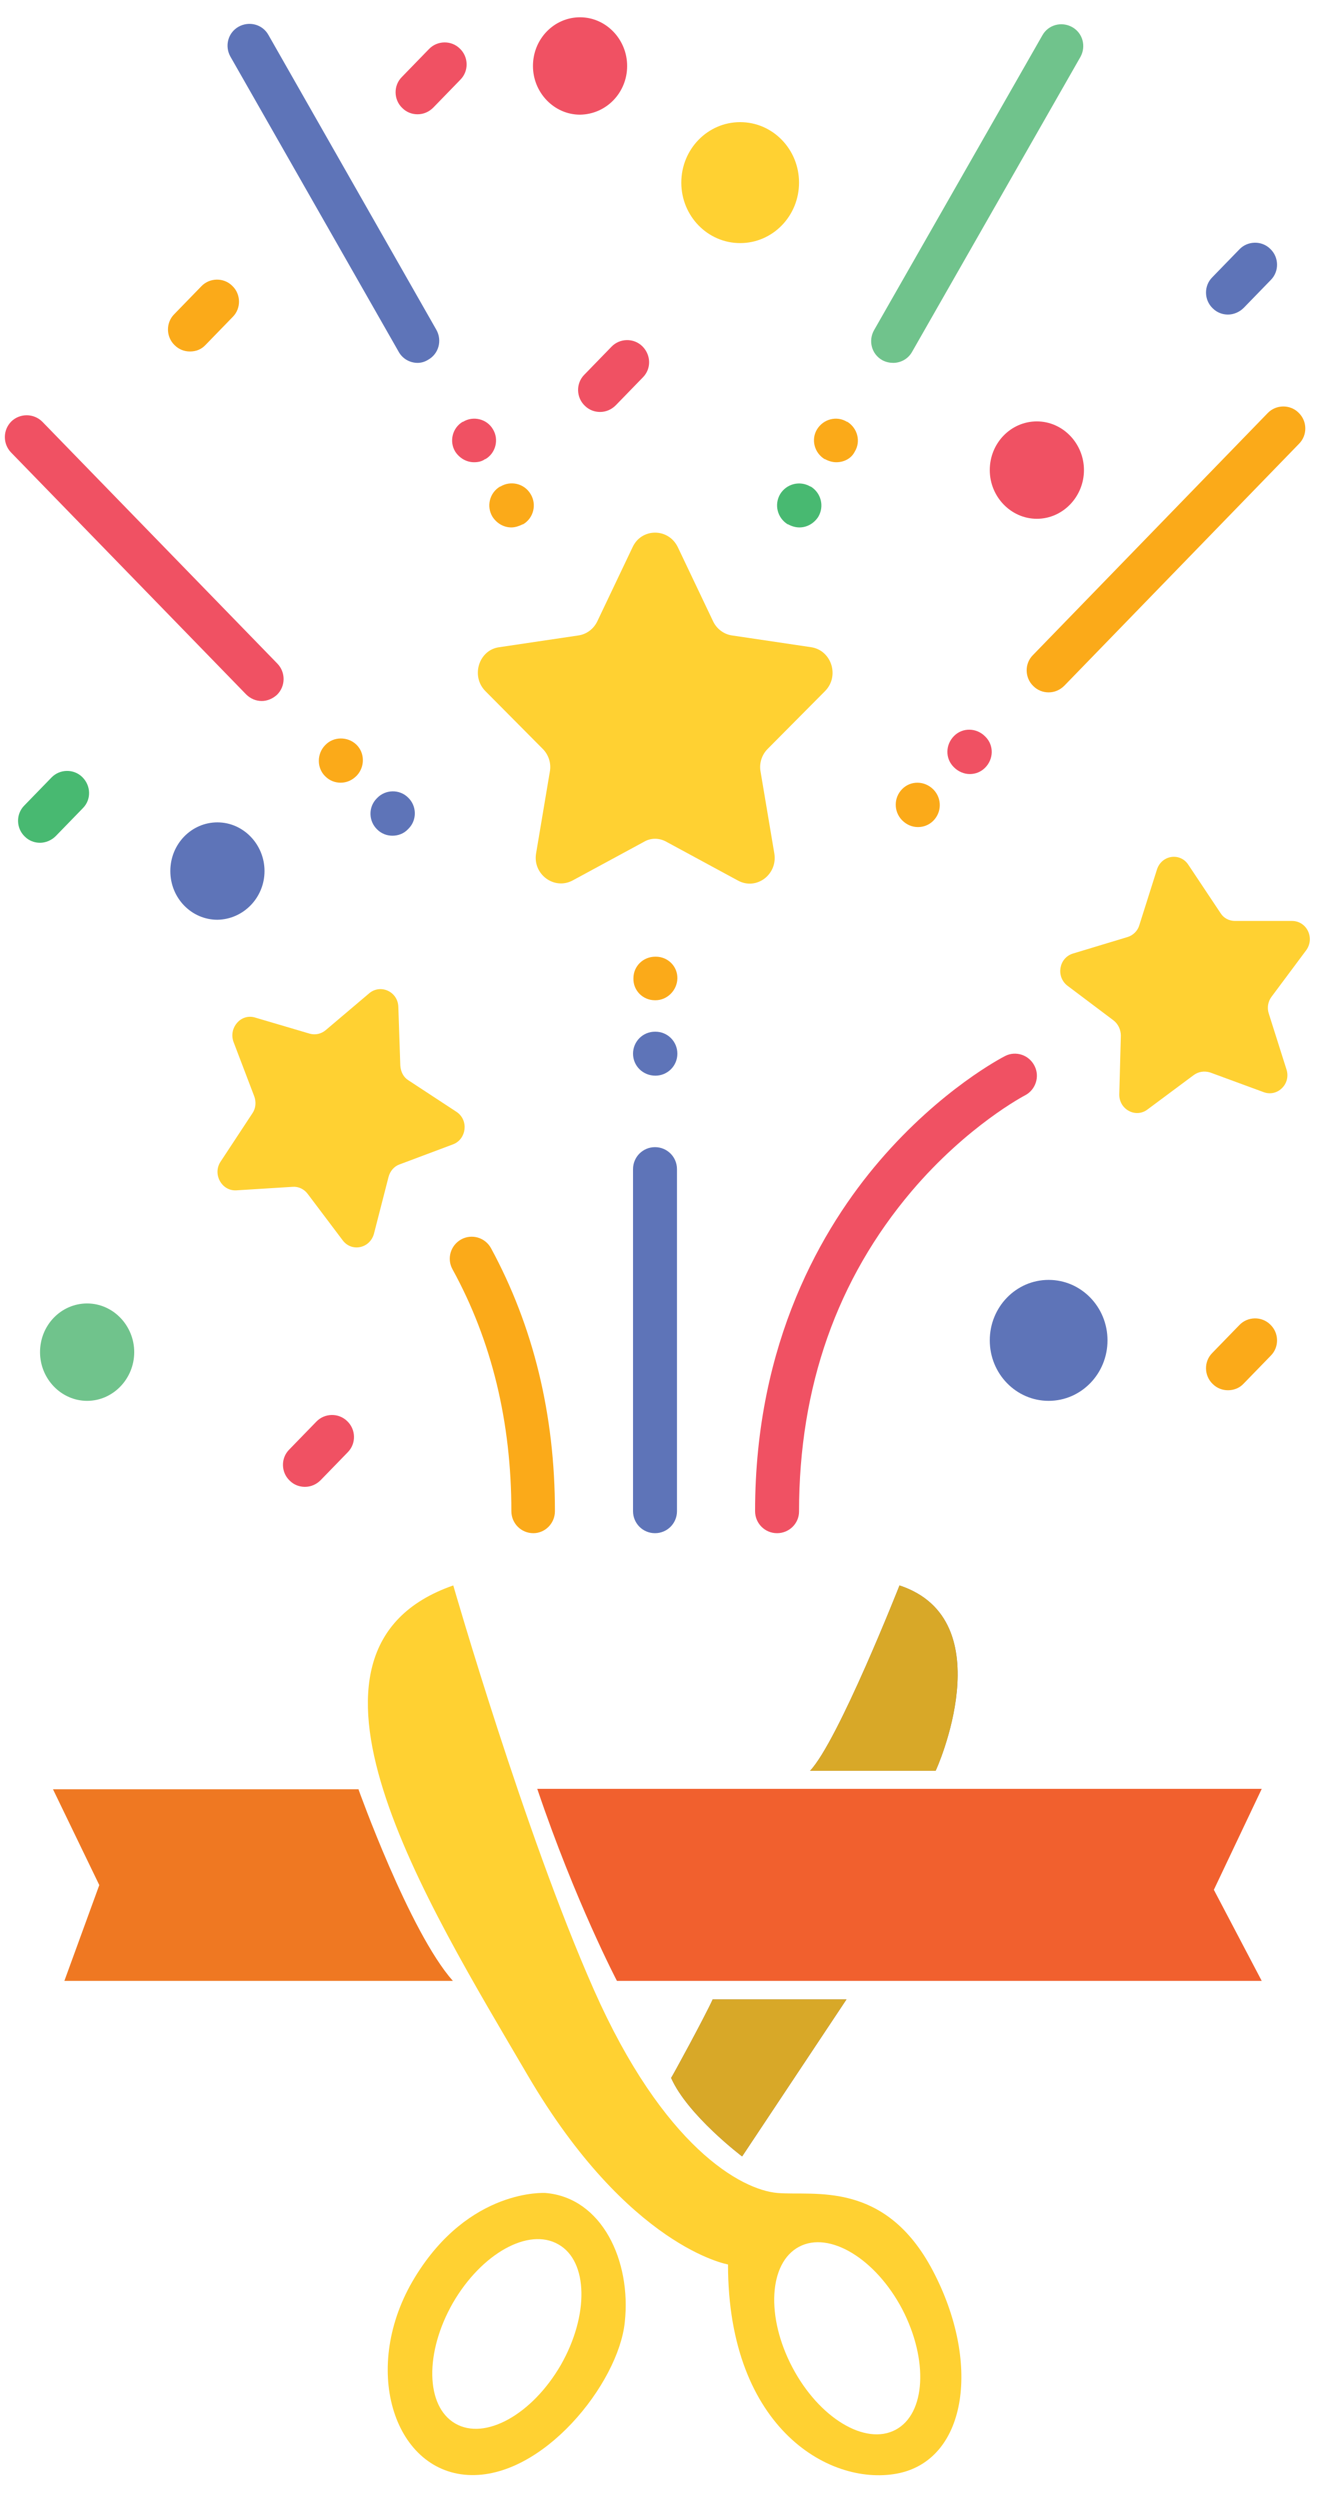 <?xml version="1.0" encoding="utf-8"?>
<!-- Generator: Adobe Illustrator 19.0.0, SVG Export Plug-In . SVG Version: 6.00 Build 0)  -->
<svg version="1.1" id="Layer_1" xmlns="http://www.w3.org/2000/svg" xmlns:xlink="http://www.w3.org/1999/xlink" x="0px" y="0px"
	 viewBox="0 0 336.6 636.6" style="enable-background:new 0 0 336.6 636.6;" xml:space="preserve">
<style type="text/css">
	.st0{fill:#F05163;}
	.st1{fill:#5E74B8;}
	.st2{fill:#FBAA19;}
	.st3{fill:#48B971;}
	.st4{fill:#FFD132;}
	.st5{fill:#70C38C;}
	.st6{fill:#F1602E;}
	.st7{fill:#EF7822;}
	.st8{fill:#88898D;}
	.st9{fill:#D8A828;}
</style>
<g id="XMLID_180_">
	<path id="XMLID_214_" class="st0" d="M77.7,378.6c-1.4,0-2.8-0.5-3.9-1.6c-2.2-2.1-2.3-5.7-0.1-7.9l6.9-7.1
		c2.1-2.2,5.7-2.3,7.9-0.1c2.2,2.1,2.3,5.7,0.1,7.9l-6.9,7.1C80.6,378,79.2,378.6,77.7,378.6z"/>
	<path id="XMLID_213_" class="st0" d="M152.9,104.9c-1.4,0-2.8-0.5-3.9-1.6c-2.2-2.1-2.3-5.7-0.1-7.9l6.9-7.1
		c2.1-2.2,5.7-2.3,7.9-0.1s2.3,5.7,0.1,7.9l-6.9,7.1C155.8,104.3,154.4,104.9,152.9,104.9z"/>
	<path id="XMLID_212_" class="st1" d="M312.9,80.1c-1.4,0-2.8-0.5-3.9-1.6c-2.2-2.1-2.3-5.7-0.1-7.9l6.9-7.1
		c2.1-2.2,5.7-2.3,7.9-0.1c2.2,2.1,2.3,5.7,0.1,7.9l-6.9,7.1C315.8,79.5,314.3,80.1,312.9,80.1z"/>
	<path id="XMLID_211_" class="st2" d="M312.9,354c-1.4,0-2.8-0.5-3.9-1.6c-2.2-2.1-2.3-5.7-0.1-7.9l6.9-7.1c2.1-2.2,5.7-2.3,7.9-0.1
		c2.2,2.1,2.3,5.7,0.1,7.9l-6.9,7.1C315.8,353.5,314.3,354,312.9,354z"/>
	<path id="XMLID_210_" class="st2" d="M48.4,89.5c-1.4,0-2.8-0.5-3.9-1.6c-2.2-2.1-2.3-5.7-0.1-7.9l6.9-7.1c2.1-2.2,5.7-2.3,7.9-0.1
		c2.2,2.1,2.3,5.7,0.1,7.9l-6.9,7.1C51.3,89,49.9,89.5,48.4,89.5z"/>
	<path id="XMLID_209_" class="st3" d="M10.2,214.6c-1.4,0-2.8-0.5-3.9-1.6c-2.2-2.1-2.3-5.7-0.1-7.9l6.9-7.1
		c2.1-2.2,5.7-2.3,7.9-0.1s2.3,5.7,0.1,7.9l-6.9,7.1C13.1,214,11.6,214.6,10.2,214.6z"/>
	<path id="XMLID_208_" class="st4" d="M164,214.4l-18.1,9.8c-4.7,2.5-10.2-1.6-9.3-6.9l3.5-20.8c0.4-2.1-0.3-4.3-1.8-5.8l-14.6-14.7
		c-3.8-3.8-1.7-10.5,3.5-11.2l20.2-3c2.1-0.3,3.9-1.7,4.8-3.6l9-18.9c2.3-4.9,9.1-4.9,11.5,0l9,18.9c0.9,1.9,2.7,3.3,4.8,3.6l20.2,3
		c5.2,0.8,7.3,7.4,3.5,11.2l-14.6,14.7c-1.5,1.5-2.2,3.7-1.8,5.8l3.5,20.8c0.9,5.4-4.6,9.5-9.3,6.9l-18.1-9.8
		C168,213.3,165.8,213.3,164,214.4z"/>
	<path id="XMLID_207_" class="st1" d="M166.9,390.4c-3.1,0-5.6-2.5-5.6-5.6v-87.1c0-3.1,2.5-5.6,5.6-5.6c3.1,0,5.6,2.5,5.6,5.6v87.1
		C172.5,387.9,170,390.4,166.9,390.4z"/>
	<path id="XMLID_206_" class="st1" d="M167,273.9L167,273.9c-3.2,0-5.7-2.5-5.7-5.6s2.5-5.6,5.6-5.6h0.1c3.1,0,5.6,2.5,5.6,5.6
		S170.1,273.9,167,273.9z"/>
	<path id="XMLID_205_" class="st2" d="M167,254.7C167,254.7,167,254.7,167,254.7h-0.1c-3.1,0-5.6-2.5-5.5-5.6c0-3.1,2.5-5.5,5.6-5.5
		h0h0.1c3.1,0,5.6,2.5,5.5,5.6C172.5,252.2,170,254.7,167,254.7z"/>
	<path id="XMLID_204_" class="st0" d="M66.7,178.5c-1.5,0-2.9-0.6-4-1.7L2.8,115.2c-2.1-2.2-2.1-5.7,0.1-7.9
		c2.2-2.1,5.7-2.1,7.9,0.1L70.7,169c2.1,2.2,2.1,5.7-0.1,7.9C69.5,177.9,68.1,178.5,66.7,178.5z"/>
	<path id="XMLID_203_" class="st2" d="M86.8,199.3c-1.4,0-2.8-0.5-3.9-1.6c-2.2-2.1-2.2-5.7-0.1-7.9l0.1-0.1
		c2.1-2.2,5.7-2.2,7.9-0.1c2.2,2.1,2.2,5.7,0.1,7.9l-0.1,0.1C89.7,198.7,88.3,199.3,86.8,199.3z"/>
	<path id="XMLID_202_" class="st1" d="M100,212.8c-1.4,0-2.8-0.5-3.9-1.6c-2.2-2.1-2.3-5.7-0.1-7.9l0.1-0.1c2.1-2.2,5.7-2.3,7.9-0.1
		c2.2,2.1,2.3,5.7,0.1,7.9l-0.1,0.1C102.9,212.3,101.4,212.8,100,212.8z"/>
	<path id="XMLID_201_" class="st2" d="M267.2,176.3c-1.4,0-2.8-0.5-3.9-1.6c-2.2-2.1-2.3-5.7-0.1-7.9l59.8-61.6
		c2.1-2.2,5.7-2.3,7.9-0.1c2.2,2.1,2.3,5.7,0.1,7.9l-59.8,61.6C270.1,175.7,268.7,176.3,267.2,176.3z"/>
	<path id="XMLID_200_" class="st0" d="M247.1,197.1c-1.4,0-2.9-0.6-4-1.7l-0.1-0.1c-2.2-2.2-2.1-5.7,0.1-7.9
		c2.2-2.2,5.7-2.1,7.9,0.1l0.1,0.1c2.2,2.2,2.1,5.7-0.1,7.9C249.9,196.6,248.5,197.1,247.1,197.1z"/>
	<path id="XMLID_199_" class="st2" d="M233.9,210.6c-1.5,0-2.9-0.6-4-1.7l-0.1-0.1c-2.1-2.2-2.1-5.7,0.1-7.9s5.7-2.1,7.9,0.1
		l0.1,0.1c2.1,2.2,2.1,5.7-0.1,7.9C236.7,210.1,235.3,210.6,233.9,210.6z"/>
	<path id="XMLID_198_" class="st5" d="M227.6,92.4c-0.9,0-1.9-0.2-2.8-0.7c-2.7-1.5-3.6-4.9-2.1-7.6l42.9-75.1
		c1.5-2.7,4.9-3.6,7.6-2.1c2.7,1.5,3.6,4.9,2.1,7.6l-42.9,75.1C231.4,91.4,229.5,92.4,227.6,92.4z"/>
	<path id="XMLID_197_" class="st2" d="M213.1,117.7c-1,0-2-0.3-2.9-0.8l-0.1,0c-2.6-1.6-3.5-5-1.9-7.6c1.6-2.6,5-3.5,7.6-1.9l0.1,0
		c2.6,1.6,3.5,5,1.9,7.6C216.9,116.8,215,117.7,213.1,117.7z"/>
	<path id="XMLID_196_" class="st3" d="M203.7,134.3c-1,0-2-0.3-2.9-0.8l-0.1,0c-2.6-1.6-3.5-5-1.9-7.7c1.6-2.6,5-3.5,7.7-1.9l0.1,0
		c2.6,1.6,3.5,5,1.9,7.7C207.4,133.3,205.6,134.3,203.7,134.3z"/>
	<path id="XMLID_195_" class="st1" d="M106.4,92.4c-1.9,0-3.8-1-4.8-2.8L58.7,14.4c-1.5-2.7-0.6-6.1,2.1-7.6
		c2.7-1.5,6.1-0.6,7.6,2.1L111.2,84c1.5,2.7,0.6,6.1-2.1,7.6C108.3,92.1,107.4,92.4,106.4,92.4z"/>
	<path id="XMLID_194_" class="st0" d="M120.8,117.7c-1.9,0-3.7-1-4.8-2.7c-1.6-2.6-0.7-6.1,1.9-7.6l0.1,0c2.6-1.6,6.1-0.7,7.6,1.9
		c1.6,2.6,0.7,6.1-1.9,7.6l-0.1,0C122.8,117.5,121.8,117.7,120.8,117.7z"/>
	<path id="XMLID_193_" class="st2" d="M130.3,134.3c-1.9,0-3.7-1-4.8-2.7c-1.6-2.6-0.8-6.1,1.9-7.7l0.1,0c2.6-1.6,6.1-0.8,7.7,1.9
		c1.6,2.6,0.8,6.1-1.9,7.7l-0.1,0C132.2,134,131.2,134.3,130.3,134.3z"/>
	<path id="XMLID_192_" class="st4" d="M304.1,273.8l-11.7,8.7c-3,2.3-7.3,0-7.2-3.9l0.4-14.9c0-1.5-0.7-3-1.9-3.9l-11.7-8.8
		c-3-2.3-2.2-7.1,1.4-8.2l13.9-4.2c1.4-0.4,2.6-1.6,3-3l4.5-14.2c1.2-3.7,5.9-4.4,8-1.2l8.2,12.3c0.8,1.3,2.2,2,3.7,2l14.5,0
		c3.8,0,5.9,4.4,3.6,7.5l-8.8,11.8c-0.9,1.2-1.2,2.8-0.7,4.3l4.5,14.2c1.2,3.7-2.3,7.1-5.8,5.8l-13.6-5
		C306.8,272.6,305.3,272.9,304.1,273.8z"/>
	<path id="XMLID_191_" class="st0" d="M198,390.4c-3.1,0-5.6-2.5-5.6-5.6c0-43.1,17.2-72.3,31.7-89.2c15.7-18.3,31.4-26.4,32-26.7
		c2.7-1.4,6.1-0.3,7.5,2.5c1.4,2.7,0.3,6.1-2.4,7.5c-0.2,0.1-14.7,7.7-28.9,24.4c-19,22.4-28.7,49.8-28.7,81.6
		C203.6,387.9,201.1,390.4,198,390.4z"/>
	<path id="XMLID_190_" class="st4" d="M78.4,304l8.9,11.8c2.3,3.1,7,2.1,8-1.7l3.7-14.4c0.4-1.5,1.4-2.7,2.8-3.2l13.6-5.1
		c3.5-1.3,4.1-6.2,0.9-8.3l-12.2-8c-1.3-0.8-2-2.2-2.1-3.8l-0.5-14.9c-0.1-3.9-4.5-5.9-7.4-3.5L83,262.3c-1.2,1-2.7,1.3-4.1,0.9
		L65,259.1c-3.6-1.1-6.8,2.6-5.5,6.2l5.3,13.9c0.5,1.4,0.4,3-0.5,4.3l-8.1,12.3c-2.1,3.2,0.3,7.5,4,7.3l14.4-0.9
		C76.1,302.1,77.5,302.8,78.4,304z"/>
	<path id="XMLID_189_" class="st2" d="M135.9,390.4c-3.1,0-5.6-2.5-5.6-5.6c0-22.7-5-43.4-15-61.6c-1.5-2.7-0.5-6.1,2.2-7.6
		c2.7-1.5,6.1-0.5,7.6,2.2c10.8,19.9,16.3,42.4,16.3,67C141.4,387.9,138.9,390.4,135.9,390.4z"/>
	<path id="XMLID_188_" class="st4" d="M203.6,46.5c0-8.5-6.7-15.4-15-15.4c-8.3,0-15,6.9-15,15.4s6.7,15.4,15,15.4
		C196.9,61.9,203.6,55,203.6,46.5z"/>
	<path id="XMLID_187_" class="st1" d="M282.2,341.3c0-8.5-6.7-15.4-15-15.4c-8.3,0-15,6.9-15,15.4s6.7,15.4,15,15.4
		C275.5,356.7,282.2,349.8,282.2,341.3z"/>
	<path id="XMLID_186_" class="st5" d="M34.2,344.3c0-6.8-5.4-12.4-12-12.4c-6.6,0-12,5.5-12,12.4c0,6.8,5.4,12.4,12,12.4
		C28.8,356.7,34.2,351.1,34.2,344.3z"/>
	<path id="XMLID_185_" class="st1" d="M67.4,221.8c0-6.8-5.4-12.4-12-12.4c-6.6,0-12,5.5-12,12.4s5.4,12.4,12,12.4
		C62,234.1,67.4,228.6,67.4,221.8z"/>
	<g id="XMLID_181_">
		<path id="XMLID_184_" class="st0" d="M159.8,16.8c0-6.8-5.4-12.4-12-12.4c-6.6,0-12,5.5-12,12.4c0,6.8,5.4,12.4,12,12.4
			C154.5,29.1,159.8,23.6,159.8,16.8z"/>
		<path id="XMLID_183_" class="st0" d="M276.2,119.7c0-6.8-5.4-12.4-12-12.4s-12,5.5-12,12.4c0,6.8,5.4,12.4,12,12.4
			S276.2,126.5,276.2,119.7z"/>
		<path id="XMLID_182_" class="st0" d="M106.4,29.1c-1.4,0-2.8-0.5-3.9-1.6c-2.2-2.1-2.3-5.7-0.1-7.9l6.9-7.1
			c2.1-2.2,5.7-2.3,7.9-0.1c2.2,2.1,2.3,5.7,0.1,7.9l-6.9,7.1C109.3,28.5,107.9,29.1,106.4,29.1z"/>
	</g>
</g>
<g id="XMLID_158_">
	<path id="XMLID_260_" class="st6" d="M136.9,455.5h184.6l-12.2,25.7l12.2,23.2H157.2C157.2,504.4,146.6,484.2,136.9,455.5z"/>
	<path id="XMLID_259_" class="st7" d="M91.3,455.5c0,0,13,36.4,24.1,48.9H16.4l8.9-24.4l-11.8-24.4H91.3z"/>
	<path id="XMLID_256_" class="st8" d="M229.2,403.7c0,0-15.6,39.6-22.8,47.2h32C238.5,450.9,255.8,412.5,229.2,403.7z"/>
	<path id="XMLID_245_" class="st8" d="M181.6,509.1h34.1l-26.6,40c0,0-13.9-10.5-18.1-20C171.1,529.1,179.5,513.7,181.6,509.1z"/>
	<path id="XMLID_244_" class="st9" d="M229.2,403.7c0,0-15.6,39.6-22.8,47.2h32C238.5,450.9,255.8,412.5,229.2,403.7z"/>
	<path id="XMLID_241_" class="st9" d="M181.6,509.1h34.1l-26.6,40c0,0-13.9-10.5-18.1-20C171.1,529.1,179.5,513.7,181.6,509.1z"/>
	<g id="XMLID_233_">
		<path id="XMLID_226_" class="st4" d="M237.7,578.2c-12.2-23.2-30.4-19-39.6-19.8c-9.3-0.8-29.1-11.8-46.8-51.8
			c-17.7-40-35.8-102.9-35.8-102.9c-47.2,16.4-6.7,80.9,19,124.8c25.7,43.8,51,48.1,51,48.1c0,42.2,26.6,56.9,43.8,53.1
			C246.5,625.8,249.9,601.4,237.7,578.2z M228.2,618.7c-7.7,4.1-19.5-3-26.3-15.9c-6.8-12.9-6-26.6,1.7-30.7
			c7.7-4.1,19.5,3,26.3,15.9C236.6,600.9,235.9,614.6,228.2,618.7z"/>
	</g>
	<path id="XMLID_225_" class="st4" d="M139,558.4c0,0-19.4-1.3-33.3,21.5c-13.9,22.8-5.5,49.2,13.5,50.3c19,1.1,38.4-23.3,40-38.9
		C160.9,575.7,153.4,559.6,139,558.4z M142.9,602.2c-7.3,12.6-19.3,19.3-26.9,14.9c-7.6-4.4-7.8-18.1-0.6-30.7
		c7.3-12.6,19.3-19.3,26.9-14.9C149.9,575.8,150.1,589.6,142.9,602.2z"/>
</g>
</svg>
